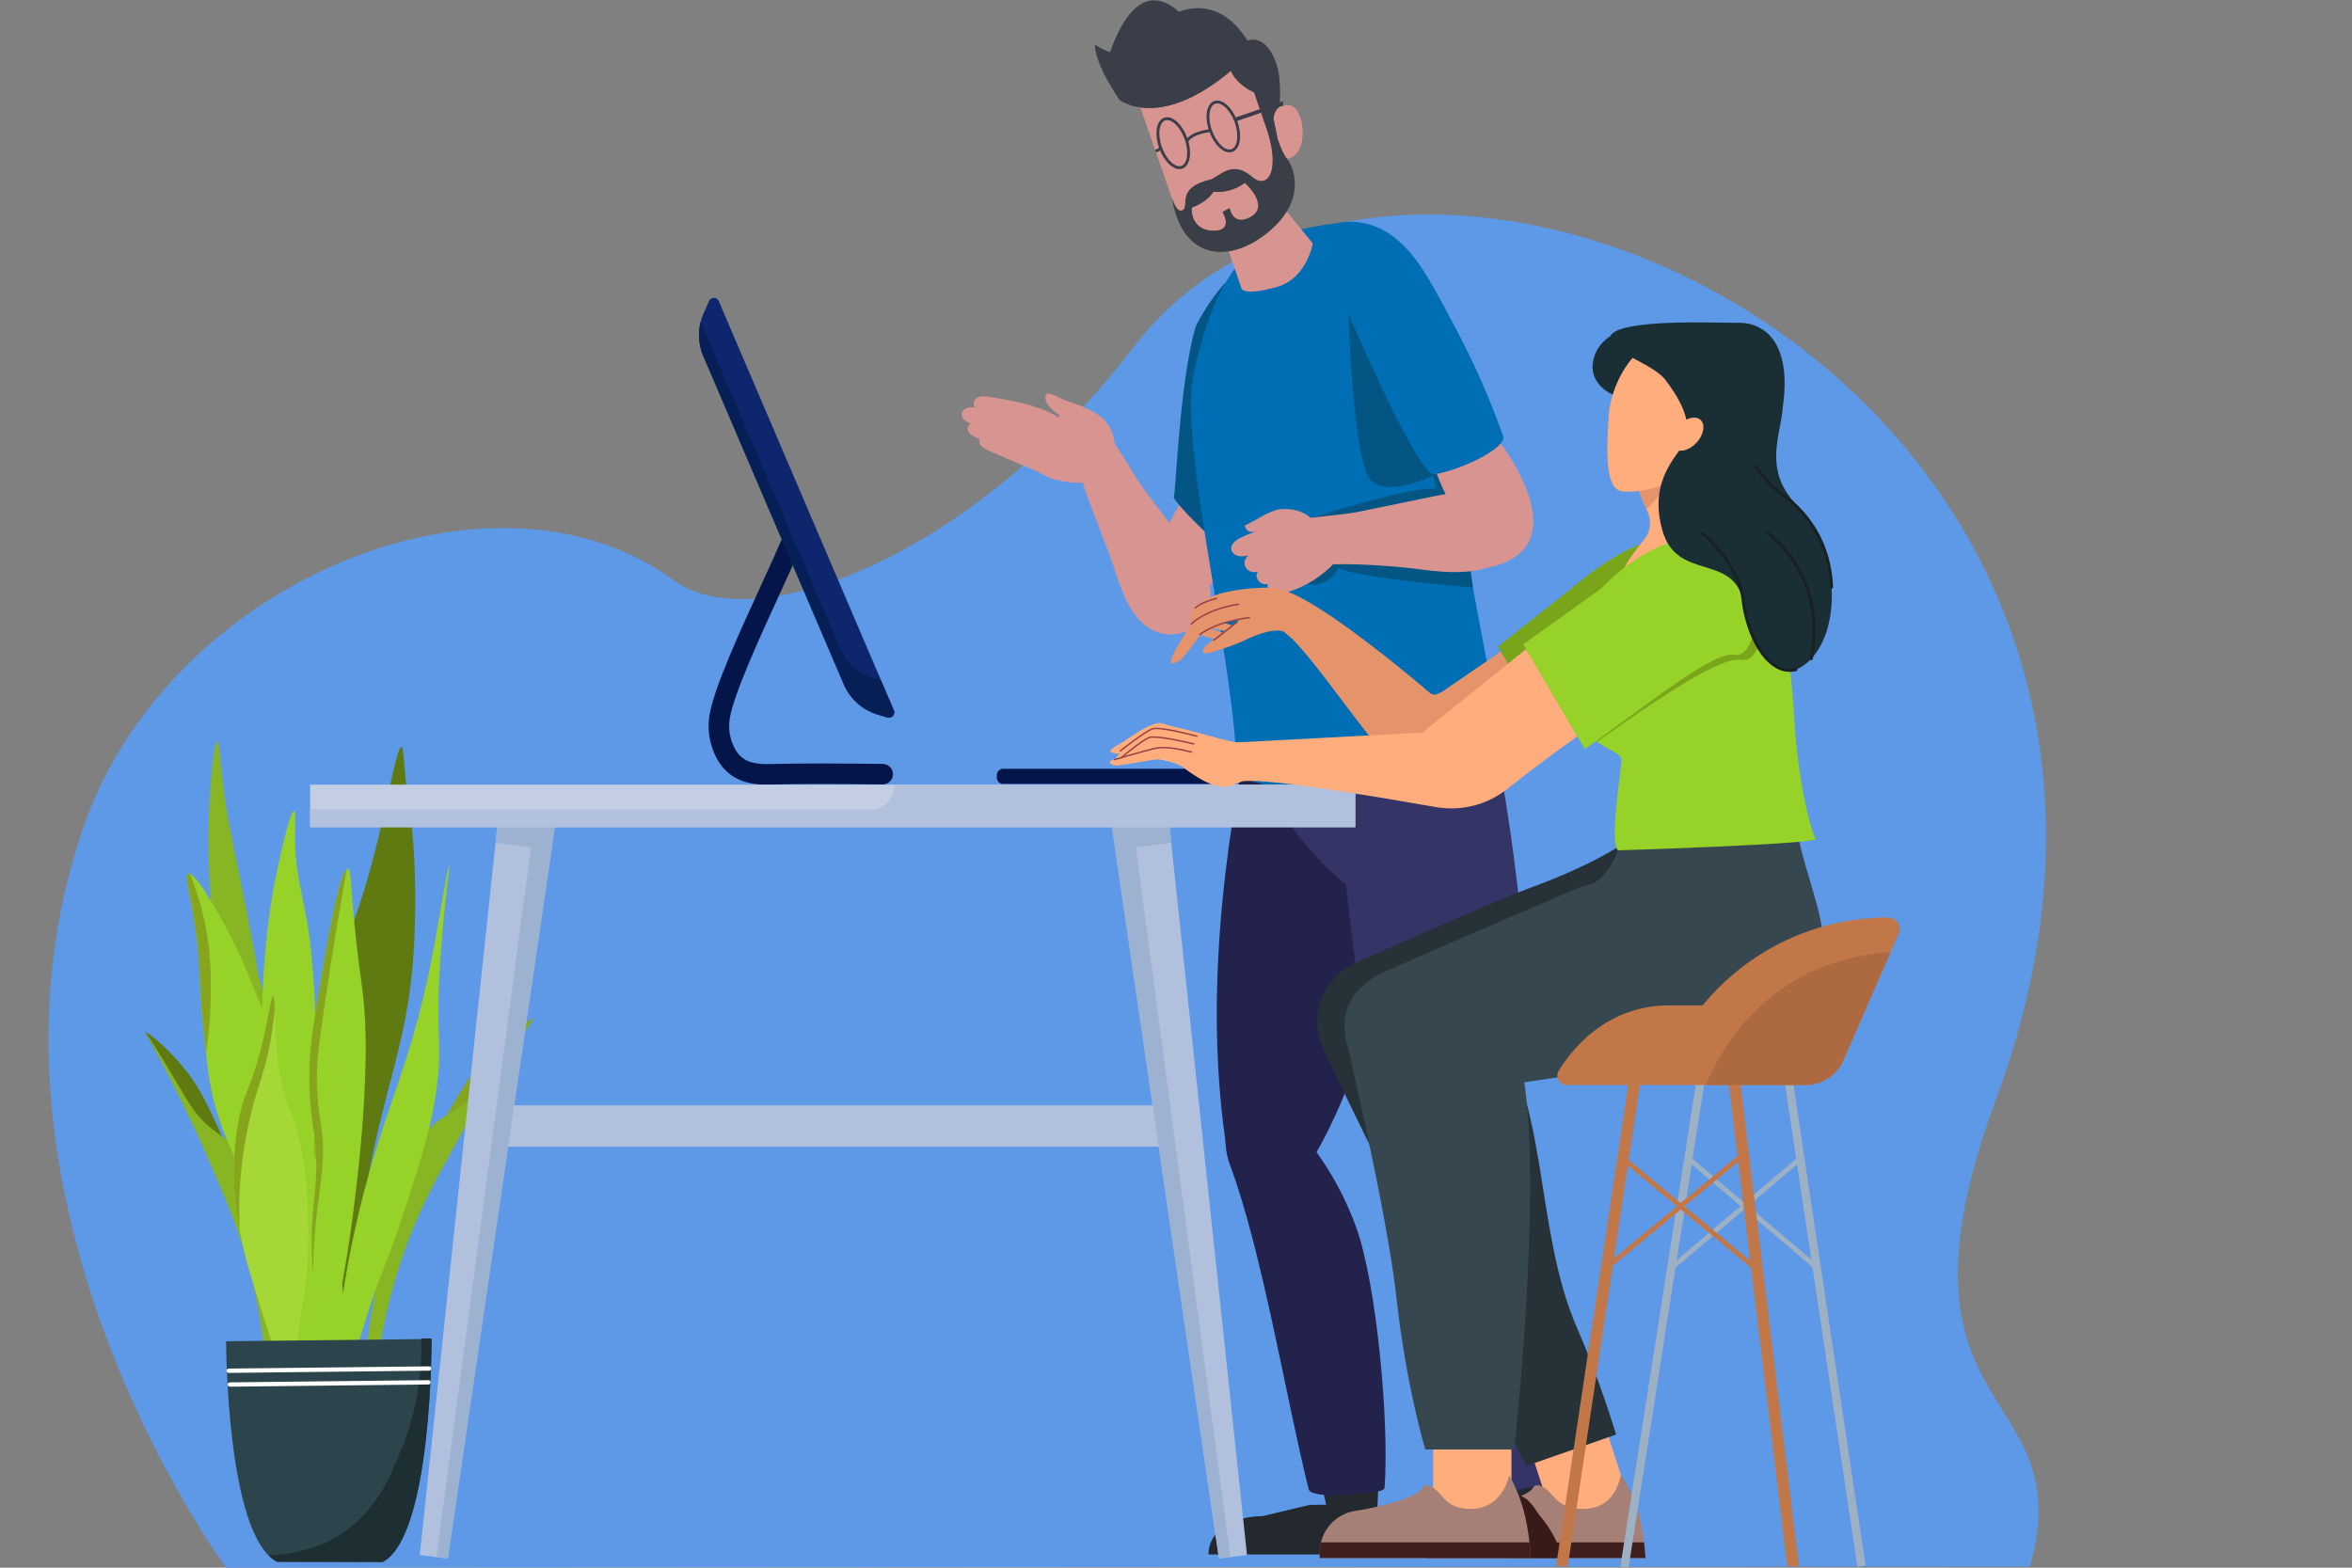 <svg viewBox="0 0 3300 2200" xmlns="http://www.w3.org/2000/svg"><rect x="0" y="0" width="3300" height="2200" fill="#808080" stroke="none"/><defs><clipPath id="a"><path d="M0 1650h2475V0H0z"/></clipPath></defs><g clip-path="url(#a)" transform="matrix(1.333 0 0 -1.333 0 2200)"><path d="M1161.8 1572.1s28.996 137.932 95.987 46.823c58.53-79.599-95.987-46.823-95.987-46.823" fill="#3a3e49"/><path d="M238 0S-49.9 389.17 88.85 782.53c90.44 256.4 429.69 396.9 621.15 256.4 81.545-59.838 309.75 19.823 482.85 245.72 287.07 374.63 1185.4-41.614 908.29-790.74-126.6-342.28 89.906-298.45 35.621-492.7z" fill="#5d99e7"/><path d="M495.1 517.32c-14.665-21.958-43.824-72.386-40.34-74.64 7.168-4.638 106.31 131.21 106.45 135.2.071 2.039-40.424-22.099-66.111-60.56" fill="#87a51c"/><path d="M512.26 513.25c-27.706-38.171-44.829-30.068-65.851-57.606-16.679-21.849-22.685-41.774-34.355-80.489-6.501-21.568-10.659-45.958-18.976-94.737-6.514-38.204-9.777-63.753-9.356-95.432.121-9.101.497-37.392 3.621-37.61 5.527-.387 2.843 88.267 39.555 189.49 15.32 42.242 32.71 73.462 56.392 115.98 38.659 69.408 78.402 124.71 77.92 125.03-.348.232-22.511-28.202-48.95-64.629" fill="#88b524"/><path d="M153.28 563.56c-.25-3.98 85.188-148.84 92.773-144.93 3.687 1.905-20.42 54.932-32.877 78.215-21.817 40.78-59.769 68.748-59.896 66.712" fill="#5e7a10"/><path d="M281.98 347.27c-7.843 39.668-11.879 60.083-26.35 83.452-18.239 29.455-36.07 23.059-59.926 63.747-22.764 38.829-42.052 69.288-42.421 69.091-.511-.274 33.655-59.183 65.369-132.03 19.428-44.623 33.693-77.389 44.825-120.92 26.676-104.32 15.369-192.29 20.907-192.44 3.13-.086 6.261 28.033 7.268 37.079 3.505 31.488 2.746 57.233-.015 95.889-3.525 49.358-5.287 74.036-9.657 96.136" fill="#88b524"/><path d="M273.85 616.89c-4.765 19.343-2.545 16.184-20.387 104.72-10.908 54.127-14.188 67.464-17.895 96.731-4.008 31.642-4.622 51.169-6.976 51.192-3.494.034-7.482-42.919-8.742-78.603-1.151-32.598-1.048-88.132 12.305-170.49 9.129-56.306 13.644-58.5 38.86-181.41 4.197-20.457 10.401-50.695 16.125-81.531 31.492-169.65 26.416-238.58 36.296-239.12 16.975-.934 94.509 199.05 19.392 346.28-18.716 36.682-50.452 77.035-68.978 152.24" fill="#88b524"/><path d="M426.02 839.86c-1.371 16.109-1.572 23.768-3.47 23.994-4.655.554-12.065-44.468-24.566-96.402-17.693-73.505-26.542-81.738-37.809-130.19-7.45-32.041-12.898-68.513-14.341-151.56-2.212-127.37 6.321-288.16 17.615-288.19 9.272-.027-2.956 108.37 37.021 273.58 14.503 59.94 30.103 103.49 34.89 176.62 2.639 40.301 2.144 91.874-1.412 127.36-2.299 22.95-4.994 30.337-7.928 64.799" fill="#5e7a10"/><path d="M472.66 738.84c-1.439.208-9.101-48.284-14.901-80.007-22.483-122.95-47.612-161.3-73.436-258.73-37.947-143.16-37.736-264.27-32.942-265.01 3.125-.485 9.14 50.035 35.792 133.05 15.846 49.357 19.91 50.779 37.727 105.59 19.821 60.973 29.732 91.46 35.054 133.91 5.935 47.331-1.554 47.848 3.116 125.88 3.679 61.467 10.956 105.11 9.59 105.31M326.24 659.93c-6.429 48.841-14.342 62.321-15.554 102.36-.626 20.665.966 34.105-1.183 34.433-4.345.664-15.935-53.456-17.739-61.879-24.127-112.66-14.832-237.21-13.16-258.09 9.223-115.2 19.008-232.86 31.221-359.34l6.015-36.782c14.254 270.57 18.738 469.9 14.991 526.47-2.392 36.115-4.591 52.82-4.591 52.82" fill="#96d228"/><path d="M303.8 516.29c-11.506 32.173-20.038 53.088-37.101 94.917-9.787 23.99-16.07 38.614-25.461 56.594-1.582 3.028-34.804 66.24-43.153 62.806-4.369-1.796 2.25-20.127 7.866-59.192 6.023-41.901 2.601-49.981 8.39-106.45 3.082-30.068 4.623-45.102 7.883-60.794 10.674-51.374 25.716-67.151 47.923-131.65 5.709-16.583 10.264-32.838 19.141-64.674 45.073-161.64 49.194-214.58 57.648-214.05 14.766.922 32.567 164.32-4.132 300.36-5.113 18.954-19.24 66.866-39.004 122.13" fill="#96d228"/><path d="M374.38 665.27c-5.961 55.749-4.573 69.924-8.113 70.404-9.937 1.351-27.495-109.4-35.615-160.61-2.497-15.748-6.918-45.077-4.209-83.358 1.057-14.93 2.587-22.583 4.04-33.601 7.203-54.653-3.781-68.587-2.272-125.79.825-31.304 5.861-58.995 15.933-114.38 3.208-17.641 10.103-55.553 13.076-55.129 3.181.452-3.571 43.982-.412 103.33 1.977 37.151 5.368 34.105 14.939 107.51 9.832 75.406 11.788 121.07 12.394 138.72.795 23.168 1.362 41.012.005 65.687-1.732 31.489-4.726 40.079-9.766 87.209" fill="#96d228"/><path d="M293.26 527.39c-1.318 9.647-1.958 19.887-2.767 32.813-1.853 29.63-1.194 41.452-2.864 41.625-2.295.236-4.794-21.951-12.239-52.207-11.38-46.246-18.389-46.621-24.734-81.182-1.733-9.441-6.067-35.865-4.033-69.738 1.152-19.191 3.954-34.22 6.113-45.594 4.939-26.017 11.001-45.136 13.401-52.722 33.235-105.03 46.102-153.51 50.556-152.44 3.018.719-2.586 23.038-3.87 60.038-1.858 53.564 8.026 60.379 10.754 113.87.622 12.204 5.097 99.942-16.132 154.43-2.916 7.485-10.697 25.585-14.185 51.112" fill="#a5d836"/><path d="M291.62 6.201l111.07-.382c52.351 27.06 51.559 234.96 51.559 234.96l-216.26-2.397s.131-204.54 53.63-232.19" fill="#2c454c"/><path d="M287.63 601.82c-2.294.236-4.793-21.95-12.238-52.206-11.38-46.246-18.39-46.621-24.735-81.183-1.733-9.44-6.067-35.865-4.033-69.738 1.076-17.928 3.592-32.221 5.679-43.298-1.003 20.558-.39 38.338.722 52.719.854 11.05 3.061 33.804 9.327 62.014 5.752 25.895 10.386 35.961 15.77 55.711 4.128 15.142 8.641 35.777 11.049 61.639-.374 9.9-.536 14.238-1.541 14.342m43.02-26.76c-2.497-15.748-6.918-45.077-4.208-83.358 1.056-14.93 2.586-22.582 4.039-33.601 7.203-54.653-3.781-68.587-2.272-125.79.194-7.351.623-14.505 1.292-21.863.26 21.83 1.584 40.434 3.192 55.762 4.093 38.986 10.644 62.862 5.273 99.297-1.319 8.947-4.803 28.46-4.257 55.49.312 15.456 1.811 26.91 3.227 37.363 9.086 67.074 19.198 125.92 21.235 137.71a24304.92 24304.92 0 006.797 39.172c-10.104-7.467-26.541-111.13-34.318-160.18M199.97 730.48c-.721.291-1.357.347-1.89.128-4.369-1.797 2.25-20.127 7.866-59.192 6.024-41.902 2.602-49.982 8.39-106.45.913-8.907 1.691-16.488 2.418-23.165 2.006 14.589 4.589 30.029 4.997 58.988.277 19.673.476 41.419-4.408 69.143a300.887 300.887 0 01-17.373 60.549" fill="#87a51c"/><path d="M422.18 123.8c-11.4-27.686-24.592-59.868-56.13-83.314-26.914-20.01-57.401-26.559-83.424-27.474 2.816-2.816 5.808-5.131 8.991-6.775l111.07-.11c52.351 27.06 51.556 235.24 51.556 235.24l-10.772-.119c.707-27.305-1.89-70.334-21.292-117.45" fill="#1e2f33"/><path d="M451.67 211.96l-210.93-2.339a2.276 2.276 0 01.051-4.552l210.92 2.339a2.277 2.277 0 01-.05 4.552m-.741-14.54l-209.03-2.317a2.276 2.276 0 01.051-4.552l209.03 2.317a2.276 2.276 0 01-.051 4.552" fill="#fff"/><path d="M1291.8 436.22c-24.584 154.96-5.104 318.33 28.136 471.88 52.593-1.929 97.482-4.299 148.34-16.915 1.445-163.44-4.996-326.2-91.149-468.64z" fill="#22224c"/><path d="M1576.9 117.97c-3.917-.82-8.229-.007-12.664 1.32 7.651-26.93 7.383-53.584 14.304-80.691 20.504-.446 41.911 21.05 60.87 28.094 0 29.264-2.873 40.688-1.549 72.055-18.877-11.174-40.529-18.282-60.961-20.778" fill="#24292f"/><path d="M1607.9 339.36c-23.742 59.824-65.702 112.23-117.48 146.71l-13.878-23.52c-10.581-17.93-11.87-40.924-3.449-61.469 36.956-90.164 62.881-221.4 89.479-315.02 2.366-8.328 25.696-5.136 38.473-3.347 5.558.778 44.542 8.454 44.769 13.819 2.856 67.631-14.03 182.65-37.915 242.83" fill="#343466"/><path d="M1472.3 401.7c-35.426 110.93-55.439 317.27-55.439 317.27s-99.967 77.053-99.978 180.69c52.354 5.028 205.67-24.966 257.94-30.745 26.338-161.6 53.196-312.72-10.379-465.09z" fill="#343466"/><path d="M1517.9 428.57c9.666 10.556 15.92 22.702 18.968 36.264 1.106 4.922 9.233 2.931 8.128-1.991-3.339-14.857-10.516-28.194-21.086-39.737-3.513-3.837-9.503 1.648-6.01 5.464m6.4-18.76l10.61 17.578c2.647 4.386 9.958.531 7.303-3.867l-10.61-17.578c-2.647-4.385-9.958-.531-7.303 3.867" fill="#09121f"/><path d="M1390.1 142.08c-3.942-.71-8.226.224-12.617 1.673 6.778-27.131 13.305-54.321 19.348-81.61 20.48-1.019 33.756-5.472 52.934 1.039 2.097 29.432-.399 66.647 1.938 97.963-19.229-10.64-41.102-17.141-61.603-19.065" fill="#24292f"/><path d="M1427.4 358.54c-21.8 60.461-62.05 114.01-112.69 149.93l-14.632-23.122c-11.156-17.627-13.186-40.574-5.432-61.345 34.028-91.156 59.245-247.13 82.808-341.46 2.095-8.391 37.111-6.175 49.771-4.772 5.581.619 29.709 1.061 30.11 6.416 5.037 67.522-8.005 213.53-29.936 274.35" fill="#22224c"/><path d="M1328.8 54.257l49.366 11.79 69.988 1.135s11.025-24.871 11.028-53.221l-187.17-.017c.132 26.553 28.218 40.31 56.789 40.313m191.599.018l49.366 11.79 69.988 1.135s11.026-24.872 11.029-53.221l-187.17-.017c.132 26.553 28.218 40.31 56.788 40.313" fill="#24292f"/><path d="M1241.1 1118.8l-10.286-18.947s-35.113-90.861-7.019-101.4 71.97 68.728 71.97 68.728-25.654 51.388-54.665 51.615" fill="#d89491"/><path d="M1235.5 1127.2c2.133 3.593 5.655 116.31 22.241 176.76 2.788 10.161 24.41 42.761 32.776 49.165 12.198 9.337 28.328-23.111 39.23-33.935 10.902-10.822 15.567-26.368 18.418-41.463 7.943-42.066 4.843-85.623-3.749-127.56-8.594-41.939-18.776-93.875-29.317-93.197-18.06 1.161-81.733 66.642-79.599 70.235" fill="#035684"/><path d="M1174.5 1047c8.193-25.693 19.804-54.92 45.601-62.782 12.693-3.868 27.187-1.236 37.709 6.849 10.523 8.085 16.799 21.411 16.331 34.673-.602 17.076-11.352 31.894-21.661 45.523l-46.249 61.145c-14.005 18.516-23.689 39.929-41.749 62.552-29.848 37.39-28.547-41.513-25.049-52.485 8.649-27.121 26.419-68.354 35.067-95.475" fill="#d89491"/><path d="M1153.6 1153.7c11.023 1.665 23.172 3.366 19.899 28.338-3.481 26.554-16.357 34.899-52.951 47.162-3.294 1.104-16.549 9.052-18.832 6.434-2.946-3.379-.746-8.678 2.048-12.184 6.711-8.42 16.508-14.324 27.088-16.326 1.289-13.382 2.017-24.777 9.847-35.706 4.21-5.876 5.646-18.814 12.901-17.718" fill="#d89491"/><path d="M1040.5 1232.7c-3.055.459-6.211.857-9.202.081-2.99-.776-5.808-3.002-6.365-6.04-1.055-5.742 5.644-9.545 11.158-11.461l55.766-19.391c8.395-2.918 31.6-16.332 31.851-.132.376 24.314-66.248 34.392-83.208 36.943" fill="#d89491"/><path d="M1027.9 1221.2c-3.055.459-6.211.857-9.201.081-2.991-.776-5.808-3.002-6.366-6.04-1.055-5.741 5.644-9.544 11.158-11.462l55.766-19.39c8.395-2.918 31.601-16.332 31.851-.132.376 24.314-66.248 34.393-83.208 36.943" fill="#d89491"/><path d="M1034.2 1206.2c-3.055.459-6.211.857-9.202.081-2.99-.776-5.807-3.002-6.366-6.041-1.055-5.741 5.645-9.544 11.159-11.461l55.766-19.39c8.395-2.919 31.6-16.332 31.851-.132.376 24.313-66.249 34.392-83.208 36.943" fill="#d89491"/><path d="M1045.2 1191.5c-2.723.605-5.541 1.161-8.282.649s-5.418-2.34-6.112-5.042c-1.309-5.104 4.486-8.948 9.332-11.02l49.01-20.955c7.377-3.154 27.436-16.687 28.676-2.113 1.862 21.873-57.509 35.122-72.624 38.481" fill="#d89491"/><path d="M1092.6 1157.9c3.284-7.551 13.353-11.513 22.815-13.58 15.276-3.337 33.014-3.376 45.293 4.774 14.252 9.46 16.305 27.851 7.582 41.063-7.851 11.892-35.735 32.207-53.046 23.114 0 0-7.875-17.817-12.342-25.113-5.369-8.77-14.751-20.028-10.302-30.258" fill="#d89491"/><path d="M1301.7 833.34c.598 110.5-62.135 349.64-45.29 423.83 16.232 71.492 39.364 136.2 106.52 150.39 23.585 4.98 53.665 12.631 77.413 4.19 23.749-8.441 46.565-31.191 50.472-60.095 3.87-28.619 88.353-469.78 90.78-488.17-94.922-58.779-193.4-60.826-279.9-30.139" fill="#006eb4"/><path d="M1559.2 868.14c-56.864-29.054-121.53-42.015-185.21-37.569a345.837 345.837 0 00-52.972 7.847c-3.076.703-4.648-3.981-1.55-4.689 63.093-14.425 129.88-11.241 191.37 8.942a353.832 353.832 0 0150.635 21.085c2.829 1.445.564 5.833-2.274 4.384" fill="#7a7a4c"/><path d="M1380.9 1105.4s108.68 34.759 130.92 30.077l-4.683 19.9 40.971-17.559v-89.708l2.234-16.262s-121.63 9.983-141.53 20.518c0 0-7.023-15.217-23.411-17.559-16.389-2.341-28.094 28.094-28.094 30.435 0 2.342 8.574 46.368 23.601 40.158" fill="#035684"/><path d="M1576.2 1188.1s91.949-115.19-11.384-135.44c0 0-54.169 87.444-55.34 110.86-1.17 23.412 66.724 24.583 66.724 24.583" fill="#d89491"/><path d="M1380.9 1400.3c18.664 21.511 54.029 20.866 78.296 5.959 24.267-14.906 39.821-40.342 53.532-65.303 29.675-54.023 48.511-91.295 69.322-149.31 6.055-16.878-78.757-50.072-84.281-38.63-49.222 101.96-67.647 145.32-116.87 247.29" fill="#006eb4"/><path d="M1497.3 1050.7c26.719-3.649 68.044-6.431 86.232 13.479 8.951 9.797 4.357 18.256 1.581 31.232-2.775 12.977-16.28 26.619-28.455 31.898-15.676 6.797-33.676 3.462-50.413.015l-75.09-15.467c-22.74-4.683-46.236-4.22-74.425-10.799-46.59-10.873 25.127-45.962 36.617-45.181 29.085 1.975 75.748-1.324 103.95-5.177" fill="#d89491"/><path d="M1382.5 1102.1c-7.931 9.676-21.455 13.295-33.927 12.296-12.47-.999-26.945-12.358-38.462-17.245 1.914-6.589 5.689-8.552 17.884-5.476-8.002-1.079-16.645-4.384-23.752-8.219-4.363-2.355-8.988-6.264-8.348-11.181.475-3.649 3.904-6.347 7.492-7.16 3.587-.815 7.326-.146 10.944.523-4.228-2.802-5.709-8.285-3.173-12.678 2.535-4.393 8.684-6.247 13.225-3.988-2.612-2.951-2.205-6.28-.052-9.582 2.152-3.301 6.615-4.889 10.369-3.688-2.412-3.207 3.001-8.069 6.695-9.637 3.693-1.569 7.931-.709 11.793.381 20.541 5.797 39.342 17.621 53.466 33.623zm-92.2 292.9l16.61-48.893s3.474-7.371 37.458 2.341c31.109 8.89 37.459 45.653 37.459 45.653l-36.647 44.948z" fill="#d89491"/><path d="M1267 1606.8c47.964 5.205 57.316-25.755 57.316-25.755s6.756-24.058 15.573-52.451c2.16 7.08 8.304 11.847 16.5 11.256 17.373-1.252 22.644-52.792-1.79-56.611 3.604-13.654 5.881-24.477 5.412-28.656-1.778-15.792-23.064-46.269-47.139-58.191-24.074-11.923-61.518-6.053-71.771 23.658-10.255 29.71-48.613 139.6-48.613 139.6s-4.915 38.535 74.512 47.154" fill="#d89491"/><path d="M1314.2 1420.9c-17.096-7.815-19.935 10.399-19.935 10.399l-7.497-3.988s12.642-20.389-9.981-19.79c-22.623.598-23.263 21.393-22.04 24.617 0 0 14.582 4.224 22.515 16.481 0 0 16.345-2.895 33.057 9.236 0 0 28.89-25.522 3.881-36.955m-135.9 124.49s41.398-33.347 117.18 30.417c7.185-15.698 24.482-22.576 24.482-22.576l9.999-28.971-.097.116c.246-.631.462-1.237.698-1.86l3.744-10.845c13.322-43.123-.723-60.908-16.372-47.453-19.987 17.187-32.165 2.672-43.016-2.66-37.301-8.378-22.828-27.491-29.619-32.169-6.792-4.679-11.589 12.299-11.589 12.299 10.465-65.506 60.907-69.579 102.14-34.8 41.237 34.781 24.534 69.646 18.792 76.346-3.867 4.515-7.602 14.191-9.632 20.036l-4.621 22.404s.93 9.46 6.593 12.368c.565 18.043.762 32.648-3.566 45.189-11.454 33.19-30.294 24.308-30.294 24.308s-.553 1.074-1.788 2.693c-31.968 47.739-70.847 30.399-95.124 9.602-3.428-2.602-6.64-5.717-9.615-9.103a127.264 127.264 0 01-6.015-6.748c-19.437-23.521-32.029-20.862-32.029-20.862 3.397-4.431 12.895-4.889 12.895-4.889-14.606-5.041-19.875 4.815-19.875 4.815-.052-21.5 23.37-34.007 33.007-32.04-9.379-5.52-16.275-5.617-16.275-5.617" fill="#84653c"/><path d="M1314.2 1420.9c-17.096-7.815-19.935 10.399-19.935 10.399l-7.497-3.988s12.642-20.389-9.981-19.79c-22.623.598-23.263 21.393-22.04 24.617 0 0 14.582 4.224 22.515 16.481 0 0 16.345-2.895 33.057 9.236 0 0 28.89-25.522 3.881-36.955m-135.9 124.49s41.398-33.347 117.18 30.417c7.185-15.698 24.482-22.576 24.482-22.576l9.999-28.971-.097.116c.246-.631.462-1.237.698-1.86l3.744-10.845c13.322-43.123-.723-60.908-16.372-47.453-19.987 17.187-32.165 2.672-43.016-2.66-37.301-8.378-22.828-27.491-29.619-32.169-6.792-4.679-11.589 12.299-11.589 12.299 10.465-65.506 60.907-69.579 102.14-34.8 41.237 34.781 24.534 69.646 18.792 76.346-3.867 4.515-7.602 14.191-9.632 20.036l-4.621 22.404s.93 9.46 6.593 12.368c.565 18.043.762 32.648-3.566 45.189-11.454 33.19-30.294 24.308-30.294 24.308s-.553 1.074-1.788 2.693c-31.968 47.739-73.049 32.553-97.325 11.756-3.429-2.603-6.025-5.613-9-9-2.247-2.353-3.255-5.888-5-8-19.437-23.521-47.584-1.339-47.584-1.339-.052-21.5 25.878-58.259 25.878-58.259" fill="#3a3e49"/><path d="M806.76 824.35c-11.677 0-28.47 1.56-41.716 13.788-12.834 11.852-16.988 28.991-18.178 35.81-2.027 11.601-.516 20.835-.019 23.869 4.636 28.337 32.016 88.021 54.015 135.98 8.485 18.496 16.085 35.062 21.066 46.95 2.231 5.321 8.256 7.924 13.673 5.938 5.788-2.122 8.637-8.629 6.253-14.314-5.164-12.32-12.813-28.996-21.343-47.586-20.326-44.31-48.165-104.99-52.329-130.45-.351-2.143-1.417-8.661-.02-16.663.452-2.586 3.127-15.87 11.547-23.644 9.323-8.606 23.862-8.202 32.554-7.954l.345.008c30.504.859 69.378.609 116.59.12 5.971-.062 10.778-4.953 10.713-10.923v-.005c-.064-5.966-4.968-10.751-10.935-10.689-46.98.49-85.632.733-115.77-.11l-.344-.011c-1.806-.05-3.863-.108-6.11-.108" fill="#041649"/><path d="M934.01 895.06l-10.236 3.076a56.443 56.443 0 00-35.65 31.856l-147.81 345.53a56.447 56.447 0 00.219 44.903l5.704 12.981c1.984 4.515 8.401 4.484 10.34-.051l184.23-430.68c1.881-4.396-2.224-8.989-6.803-7.613" fill="#0d266d"/><path d="M940.81 902.67l-13.481 31.515-7.39 2.22a56.447 56.447 0 00-35.65 31.855l-146.81 343.2a56.432 56.432 0 012.835-35.943l147.81-345.53a56.44 56.44 0 0135.65-31.855l10.236-3.076c4.579-1.376 8.683 3.217 6.803 7.613" fill="#061f56"/><path d="M1231.9 443.25H498.56v43.421h733.34z" fill="#b1c0dd"/><path d="M471.37 9.642l-29.535 3.729 85.906 807.82 61.178-7.724z" fill="#b1c0dd"/><path d="M527.74 821.19l-6.17-58.023 37.363-4.717-99.519-747.3 11.955-1.509 117.55 803.82z" fill="#9db1d1"/><path d="M1283 9.642l29.534 3.729-85.905 807.82-61.179-7.724z" fill="#b1c0dd"/><path d="M1226.7 821.19l6.17-58.023-37.364-4.717 99.519-747.3-11.954-1.509-117.55 803.82z" fill="#9db1d1"/><path d="M326.43 779.59h1100.1v44.754H326.43z" fill="#c3cee5"/><path d="M941.66 824.35c0-14.469-11.729-26.198-26.199-26.198h-589.04v-18.556h1100.1v44.754z" fill="#b1c0dd"/><path d="M1056 825.11h219.64a6.817 6.817 0 016.818 6.817v2.327a6.817 6.817 0 01-6.818 6.817H1056a6.817 6.817 0 01-6.817-6.817v-2.327a6.817 6.817 0 016.817-6.817" fill="#041649"/><path d="M1635.1 871.69c-51.104-31.911-118.8-69.392-119.77-56.071-.666 8.72.243 18.59 1.575 28.762 4.239 31.79 12.958 65.759-7.024 72.299l69.905 47.853z" fill="#e5936a"/><path d="M1796.6 963.18c-42.447 7.993-80.17-23.434-106.15-53.225-4.24-4.844-27.309-20.709-55.406-38.268l-58.371 97.972 79.504 63.094c39.722 32.819 105.18 77.99 143.69 30.155a132.822 132.822 0 003.511-4.602c27.491-38.692 14.411-99.123-6.781-95.126" fill="#7aa51b"/><path d="M1713.6 74.265l-78.433-25.346-33.509 103.7 78.432 25.345z" fill="#ffad7d"/><path d="M1856.2 681.01l34.411 95.81-9.702 24.412-131.04-.743s-16.572-40-139.99-85.007c-32.616-11.895-141.98-60.353-183.9-79.026-30.577-13.621-46.725-47.806-37.054-79.852.528-1.747.9-2.72.9-2.72l35.877-72.753 344.94 61.255c65.362 9.639 106.24 75.877 85.554 138.62" fill="#263238"/><path d="M1701 140.18s-17.116 57.521-40.754 111.43c-47.013 107.23-27.438 242.54-98.054 335.23-31.315 41.104-168.55-43.408-168.55-43.408l212.84-436.3z" fill="#263238"/><path d="M1916.3 681.39c-3.424 18.767-16.287 56.464-21.163 77.458-7.16 30.836-6.055 48.441-6.055 48.441l-175.6-6.055s-6.055-66.607-36.967-80.772c-2.268-1.04-10.846-3.233-13.307-4.235-40.993-16.703-200.44-86.41-200.44-86.41-39.81-15.812-56.532-47.304-43.085-84.047l24.395-58.109 379.89 55.471c65.362 9.637 104.19 73.262 92.328 138.26" fill="#37474f"/><path d="M1673.3 884.61c1.393-15.622 17.742-20.951 27.127-26.703.06-.061.182-.121.303-.182 3.815-2.422 6.419-4.905 6.116-8.295-1.15-13.321-12.793-85.08-3.892-94.223 0 0 210.62 6.377 207.98 12.149-8.801 19.202-18.981 73.051-21.826 118.65-6.056 96.882-15.744 171.06-69.452 198.31 0 0-105.84-111.11-107.9-117.77-1.998-6.66-41.841-63.094-38.45-81.926" fill="#96d228"/><path d="M1676.4 1267c-2.493-24.333 26.772-43.917 63.435-34.842 36.482 9.025 49.623 59.715 43.285 75.065 0 0-25.015-1.15-52.884-.97-27.634-.17-51.44-14.725-53.836-39.253" fill="#1a2e35"/><path d="M1545.6 865.56c-15.222 61.68-30.606 55.36-30.606 55.36a8.097 8.097 0 00-9.632-.297s-127.64 110.43-164.54 110.42c-11.641-.004-5.786-41.159-5.786-41.159 18.759 18.476 98.519-116.48 136.99-147.98 49.651-40.652 89.032-30.648 97.815-14.786v-.001c5.506 7.277-12.212 19.807-24.243 38.438" fill="#e5936a"/><path d="M1307.6 868.34l.018-40.495c-5.061-1.355-13.309-5.783-16.543-5.72-15.645.309-25.344 6.24-39.643 15.979-8.146 5.548-8.511 9.13-29.732 12.62-11.058 1.819 15.875 34.044 15.875 34.044 32.963-7.348 57.492-16.508 70.025-16.428" fill="#ffad7d"/><path d="M1501.2 16.242v-6.055h230.76s-.364 6.843-1.514 16.47c-1.15 9.689-3.089 22.162-6.237 33.243-6.237 21.859-18.044 37.482-18.044 37.482-.908-.303-3.996-32.517-35.241-35.242-9.568-.726-24.403-.544-35.302 12.292-18.771 22.102-23.191 7.873-23.191 7.873-2.845-2.544-6.963-4.906-11.868-7.085-.545-.243-1.09-.485-1.695-.788h-.061a184.018 184.018 0 01-4.118-1.574c-4.238-1.574-8.779-3.027-13.382-4.3-5.449-1.574-10.898-2.906-16.046-4.056-6.175-1.393-11.807-2.422-16.106-3.209-5.146-.908-8.356-1.393-8.356-1.393-18.953-2.482-33.909-15.925-38.269-33.243-.908-3.33-1.332-6.842-1.332-10.415" fill="#a68077"/><path d="M1501.2 16.242v-6.055h230.76s-.364 6.843-1.514 16.47h-227.92c-.908-3.33-1.332-6.842-1.332-10.415" fill="#3f1f1e"/><path d="M1617.7 54.363c-.497 0-.985.237-1.28.68-.146.214-.27.425-.397.644l-.278.455c-1.91 3.265-3.625 5.79-5.289 7.795-2.596 3.229-4.952 5.476-7.271 6.953a1.843 1.843 0 00-.188.149c-.016.011-.027.017-.042.029-1.945 1.212-3.481 1.674-4.423 1.845-1.738.331-2.702.012-2.712.006a1.56 1.56 0 00-1.963.94 1.531 1.531 0 00.891 1.957c.174.066 1.767.639 4.295.131 1.774-.308 3.681-1.095 5.551-2.266l-.016-.017c.217-.118.414-.261.545-.396 2.335-1.437 4.948-3.921 7.491-7.143 1.99-2.348 3.8-5.009 5.754-8.35.089-.13.206-.331.322-.532l.289-.473a1.545 1.545 0 00-1.279-2.407" fill="#381b18"/><path d="M1599.1 49.449c-.535 0-1.054.278-1.34.774-6.594 11.496-12.504 14.547-16.817 16.777l-1.221.638a1.537 1.537 0 00-.633 2.087 1.539 1.539 0 002.087.633l1.183-.615c4.393-2.271 11.034-5.7 18.08-17.981a1.548 1.548 0 00-.57-2.112 1.567 1.567 0 00-.769-.201m-20.6-1.791c-.535 0-1.059.277-1.343.78-5.073 8.923-8.887 11.809-12.577 14.594l.63 1.461.932 1.229c4.055-3.063 8.313-6.279 13.7-15.758a1.541 1.541 0 00-1.342-2.306" fill="#3e2b59"/><path d="M1711.6 1032.1c7.267-4.42 27.127 5.752 49.229 18.468 23.19 13.382 42.991 19.982 46.806 27.006l1.514.666-.788 1.877c-.061 1.272-.545 2.543-1.696 3.936l-33.666 79.686-51.65-21.86 1.029-2.361 10.658-25.189 1.574-3.754c4.117-9.628 2.361-20.649-4.361-28.642-19.436-23.069-30.214-42.749-18.649-49.833" fill="#ffad7d"/><path d="M1722.4 1139.5l10.657-25.189c12.777 11.989 28.641 35.059 28.641 36.149l-10.9-3.512z" fill="#e5936a"/><path d="M1776.2 1264.7c-7.168 19.303-25.299 28.207-25.299 28.207-22.116 1.559-54.578-37.503-57.575-80.035-2.998-42.531-3.028-78.586 14.738-79.838 0 0 35.978-4.353 73.439 24.035l5.491 77.922zm-115.9-389.48c-29.048-20.521-54.994-40.438-73.926-55.436-21.127-16.736-48.324-23.637-74.885-19.05-67.314 11.627-190.96 33.172-207.37 26.267l-1.816 41.841 194.92 10.355 109.23 87.981z" fill="#ffad7d"/><path d="M1833.5 955.71c-22.101 4.178-87.614-40.251-152.22-86.089l-70.059 97.17 81.865 58.493c38.874 40.872 105.18 77.99 143.69 30.155a131.91 131.91 0 003.511-4.603c27.49-38.692 14.411-99.122-6.782-95.126" fill="#7aa51b"/><path d="M1825.6 961.06c-22.102 4.178-92.825-53.485-157.43-99.323l-64.85 110.4 81.865 58.493c38.874 40.872 105.18 77.99 143.69 30.155a132.886 132.886 0 003.512-4.603c27.49-38.692 14.41-99.122-6.782-95.126" fill="#96d228"/><path d="M1589.7 23.448l1.574-13.261h52.862a83.613 83.613 0 01-5.51 16.47c-5.329 11.989-12.837 22.465-20.104 30.821-2.361 2.725-4.722 5.207-6.902 7.448l-.242.242a146.072 146.072 0 01-7.388 7.024c-.121.121-.182.182-.242.182a54.18 54.18 0 01-3.27 2.845c-.545-.242-1.09-.484-1.695-.787h-.061a184.018 184.018 0 01-4.118-1.574l-1.332-13.563-.847-8.478-2.422-24.16z" fill="#381b18"/><path d="M1927.9 1032.4c-1.301 34.635-18.927 67.148-40.173 90.029-30.731 35.296-13.657 70.256-11.589 96.056l1.258 10.931c2.751 23.918 2.451 68.228-33.413 79.297-5.067 1.565-10.393 1.966-15.694 1.845-16.84-.381-124.41 5.104-133.4-14.11-6.882-14.724 44.095-27.479 58.174-46.114 25.618-33.907 28.383-55.377 14.894-73.697-12.859-17.463-30.277-42.386-18.166-84.772 15.151-53.029 72.662-24.221 84.772-72.662 8.218-42.204 21.043-65.884 41.832-74.228 17.324-6.955 55.021 20.598 51.5 87.425" fill="#1a2e35"/><path d="M1785.8 1184.5c-7.595-8.291-18.078-11.049-23.413-6.161s-3.503 15.571 4.092 23.862 18.078 11.049 23.414 6.16c5.335-4.887 3.503-15.57-4.093-23.861M1590.9 56.329h-82.427v105.46h82.427z" fill="#ffad7d"/><path d="M1611.3 10.174h-222.22v6.053c0 3.582.432 7.102 1.297 10.437 4.199 17.293 18.59 30.757 36.871 33.227 0 0 53.918 8.215 68.926 22.42 0 0 4.262 14.206 22.357-7.906 10.5-12.784 24.767-12.969 33.969-12.29 30.078 2.78 36.13 35.265 36.13 35.265s9.202-15.625 15.193-37.489c3.027-11.055 4.879-23.53 5.991-33.227 1.112-9.635 1.483-16.49 1.483-16.49" fill="#a68077"/><path d="M1611.3 10.174h-222.217v6.053c0 3.582.432 7.102 1.297 10.437h219.437c1.112-9.635 1.483-16.49 1.483-16.49" fill="#3f1f1e"/><path d="M1593.8 124.46s30.673 275.74 8.912 397.07c-8.804 49.081-186.46 36.855-186.46 36.855s43.487-183.1 53.526-273.6c10.644-95.953 30.479-160.33 30.479-160.33s93.541-.021 93.54 0" fill="#37474f"/><path d="M1252 840.22c-4.891 2.568-26.066 12.201-36.173 10.559l-19.557-3.217c-6.766-1.139-13.538-2.22-20.326-3.146-2.019-.275-7.557 1.359-7.833 3.378-.25 1.836 4.575 3.321 6.302 3.822l.037.01c6.506 1.895 13.029 3.635 19.557 5.316l14.657 3.84c1.765.472 3.849.95 5.703 1.209 7.57 1.003 14.807.725 21.975-.354 7.184-1.134 14.194-2.722 21.382-6.473 2.964-1.547 4.113-5.204 2.566-8.168s3.653-8.323.689-6.776l-2.793-2.12z" fill="#ffad7d"/><path d="M1261.4 866.8l.644-.782c-5.912 3.347-12.332 5.641-18.771 7.747-4.837 1.583-10.699 4.44-15.75 4.958l1.993-.207c-9.398-.608-33.34-13.985-37.956-16.618-4.526-2.644-9.034-4.651-15.201-4.861-2.378-.081-7.69.709-7.772 3.087-.058 1.713 9.92 7.046 14.17 9.611 3.867 2.439 22.368 16.495 35.53 19.273a9.754 9.754 0 004.949-.238c4.549-1.407 50.383-13.9 50.383-13.9 4.857-6.115-8.303-14.635-12.219-8.07" fill="#ffad7d"/><path d="M1335.5 1031.8c11.582 0 23.913-11.318 23.913-11.318l-9.705-7.223c2.626-8.472-8.975-18.724-24.78-18.077 0 0-25.428 8.593-54.966-6.736-6.018-3.124-6.568 15.864-.933 26.606 2.85 5.43 11.544 9.782 20.769 11.866 22.814 5.151 45.702 4.882 45.702 4.882" fill="#e5936a"/><path d="M1282.8 1013.9c-4.544-2.852-9.102-5.875-13.146-9.072-2.004-1.567-3.947-3.271-5.222-4.815-.252-.351-.609-.754-.714-.991l-.135-.199c.028.198-.234-.74.318 1.021a4.91 4.91 0 01-.248 2.825l-.114.304a3.868 3.868 0 01-.713 1.11l-.305.313c-.119.11-.318.212-.212.147.26-.251 1.592-.935 2.687-1.416 4.769-2.092 10.122-3.927 15.367-5.702l15.955-5.271a3.688 3.688 0 00-1.851-7.124c-5.587 1.07-11.121 2.193-16.639 3.563-5.899 1.466-11.964 2.495-17.593 4.866-2.491 1.05-5.572 2.237-6.758 4.858-1.337 2.954 2.023 9.189 4.065 11.32 12.07 12.593 26.824 15.695 26.824 15.695s3.716-2.036 5.457-4.891c1.726-2.832-4.173-4.751-7.023-6.541" fill="#e5936a"/><path d="M1283.2 1008c-3.487-3.46-7.543-7.73-11.162-11.646-1.85-1.978-3.694-4.003-5.278-5.957-.359-.466-.8-.986-1.07-1.389-.127-.186-.364-.485-.408-.578l-.114-.175-.063-.085-.016-.021c-.052-.094.032.054.169.397a4.83 4.83 0 01.316 1.813c.015.577-.202 1.349-.294 1.594a3.932 3.932 0 01-.238.603c-.154.355-.553.842-.663.952a1.417 1.417 0 01-.362.319c.057-.036.043-.079.272-.219.312-.228.844-.531 1.364-.809 4.44-2.302 9.76-4.365 14.868-6.345l15.602-5.868.04-.015a3.69 3.69 0 00-2.116-7.049c-5.527 1.257-10.988 2.588-16.43 4.165-5.487 1.593-10.809 3.066-16.559 5.4-.743.319-1.469.633-2.357 1.124-.388.193-.963.569-1.48.932-.361.279-.782.663-1.135 1.025-.231.236-.701.89-.951 1.389-.144.27-.269.549-.375.827-.129.321-.314 1.189-.306 1.849a6.36 6.36 0 00.326 2.076l.201.521.047.093.189.376.389.745c.278.529.473.786.718 1.19.477.782.912 1.354 1.371 2.024 1.801 2.501 3.611 4.717 5.457 6.938 3.825 4.434 7.357 8.4 11.883 12.748a6.05 6.05 0 008.555-.172 6.049 6.049 0 00-.098-8.482z" fill="#e5936a"/><path d="M1883.7 943.13c-5.939 0-11.746 1.939-17.335 5.813-19.052 13.204-30.423 44.721-33.243 70.101-4.089 36.765-41.426 68.046-42.451 68.874a1.544 1.544 0 00.881 2.812c1.623 0 40.44-33.59 44.638-71.344 3.244-29.198 16.377-57.127 31.935-67.907 7.011-4.849 14.369-6.362 21.873-4.458a1.529 1.529 0 001.874-1.118 1.54 1.54 0 00-1.117-1.875 28.503 28.503 0 00-7.055-.898m44.2 87.77c-.822 0-1.505.645-1.543 1.473-2.386 52.161-31.163 81.085-48.103 93.686-18.146 13.494-24.922 23.26-28.562 28.508-1.168 1.685-2.013 2.903-2.702 3.467a1.546 1.546 0 001.957 2.39c1.023-.84 1.969-2.206 3.282-4.098 3.539-5.1 10.126-14.597 27.869-27.789 17.379-12.927 46.901-42.587 49.346-96.022a1.547 1.547 0 00-1.473-1.615zm-21.4-75.49c-.096 0-.192.006-.287.024-.84.16-1.39.964-1.234 1.804 16.561 88.417-44.579 130.25-45.211 130.6-.746.414-1.015 1.354-.598 2.099s1.357 1.011 2.1.597c.65-.36 63.685-43.426 46.744-133.87a1.542 1.542 0 00-1.514-1.26" fill="#182023"/><path d="M1304.4 1001.1c-26.805-9.158-35.91-14.577-40.354-18.222-5.914-4.849.096.139.096.139.477.419-10.426-14.702-19.858-25.626-3.353-3.801-10.458-6.749-11.404-4.923-.959 1.851.304 4.704.972 6.438 1.384 3.594 3.251 7.012 5.145 10.358 4.235 7.482 8.821 14.941 13.805 21.954 2.78 3.909 7.678 8.143 11.9 10.103 13.883 6.447 21.764 9.088 35.336 11.077 3.318.486 6.597-.858 7.562-4.071.87-2.897-.39-6.267-3.2-7.227m60.7.1c-2.868-4.03-3.29-21.277-5.712-22.665 0 0-7.273 6.847-9.564 7.421-12.877 3.228-33.503-6.607-42.339-10.778-7.196-3.396-27.506-10.638-35.363-12.358-9.265-2.03-5.194 5.609-4.013 6.664 6.01 5.345 12.287 10.248 18.601 15.088 5.627 4.367 11.37 8.853 17.348 12.728 9.112 5.906 20.241 7.858 30.756 10.352 5.059 1.2 10.244 2.266 14.889 4.7 4.469 2.343 8.232 5.438 13.169 1.936 4.23-2.998 5.227-8.859 2.228-13.088" fill="#e5936a"/><path d="M1277.6 975.71a.799.799 0 00-.479 1.437c9.606 7.178 24.245 18.833 24.389 18.951a.804.804 0 001.127-.129.803.803 0 00-.128-1.124c-.147-.118-14.804-11.785-24.43-18.976a.769.769 0 00-.479-.159" fill="#964141"/><path d="M1262.9 981.67a.758.758 0 00-.452 1.366c.106.077 10.906 8.06 26.434 12.459 15.455 4.383 25.954 5.47 26.057 5.476.429.089.786-.26.83-.674a.755.755 0 00-.677-.828c-.103-.012-10.48-1.088-25.796-5.428-15.261-4.323-25.837-12.14-25.944-12.223a.759.759 0 00-.452-.148m-9.1 10.75a.936.936 0 00-.274.048c-.397.13-.586.615-.454 1.011.4 1.183 15.606 15.806 50.163 21.518a.771.771 0 00.872-.621.755.755 0 00-.624-.869c-35.066-5.8-48.932-20.478-49.021-20.613a.677.677 0 00-.662-.474m4.3 17.18a.742.742 0 00-.529.219.756.756 0 00-.011 1.07c5.711 5.831 22.059 10.106 22.751 10.283a.754.754 0 00.922-.544.761.761 0 00-.544-.923c-.165-.041-16.631-4.345-22.047-9.88a.77.77 0 00-.542-.225" fill="#964141"/><path d="M1241.8 857.77c-3.27.601-5.266 1.138-7.833 1.687l-7.228 1.642-7.077 1.392c-2.184.382-4.811.63-5.826.556.224.003.327.204-.086.009l-1.537-.741-3.28-1.688-6.631-3.54a479.467 479.467 0 00-13.354-7.086 3.696 3.696 0 00-4.975 1.604 3.709 3.709 0 001.044 4.622 310.06 310.06 0 0012.292 8.938l6.267 4.352 3.223 2.168 1.754 1.116c.476.242.756.467 1.405.704.666.235 1.356.432 2.046.586 4.003.534 6.435.126 9.237-.106 2.675-.313 5.267-.699 7.821-1.178l7.559-1.512 6.938-1.543.645-.144a6.042 6.042 0 004.586-7.208c-.708-3.18-3.813-5.21-6.99-4.63" fill="#ffad7d"/><path d="M1248.3 864.35c-3.787.696-6.101 1.317-9.073 1.955l-8.374 1.901-8.2 1.613c-2.531.442-5.574.73-6.75.644.259.004.378.238-.1.011l-1.78-.858-3.8-1.956-7.683-4.101c-5.099-2.806-13.208-7-18.416-9.653-2.105-1.078-8.601-4.389-9.679-2.284-.958 1.869 17.479 17.959 22.311 21.295l7.26 5.042 3.734 2.512 2.034 1.292c.55.28.875.542 1.626.816.772.271 1.572.5 2.371.679 4.636.62 7.455.146 10.701-.123 3.099-.362 6.101-.81 9.061-1.365l8.758-1.751 8.037-1.788.748-.166a7 7 0 005.312-8.352c-.82-3.684-4.417-6.035-8.098-5.363" fill="#ffad7d"/><path d="M1173.2 849.97a.757.757 0 00-.213 1.484c.328.095 33.002 9.727 43.066 11.862 11.693 2.477 28.259-1.538 35.329-3.264 1.317-.319 2.565-.621 2.82-.633a.77.77 0 00.739-.774.75.75 0 00-.745-.74c-.37 0-1.102.171-3.173.674-6.971 1.698-23.289 5.647-34.656 3.259-10.006-2.123-42.624-11.739-42.955-11.839a.902.902 0 00-.212-.029m6.1 9.21a.76.76 0 00-.467 1.354c1.147.898 28.215 22.133 34.752 23.463 9.659 2.005 44.843-7.492 46.34-7.888a.76.76 0 00.531-.929.738.738 0 00-.928-.537c-.36.1-36.301 9.715-45.642 7.876-6.187-1.265-33.84-22.961-34.118-23.18a.77.77 0 00-.468-.159" fill="#964141"/><path d="M1181.1 852.75a.744.744 0 00-.58.272.754.754 0 00.092 1.064c.946.793 23.221 19.502 29.773 20.833 9.659 1.993 44.828-6.57 46.321-6.936a.756.756 0 00.556-.911c-.098-.408-.489-.68-.917-.556-.36.083-36.312 8.793-45.659 6.924-6.176-1.259-28.871-20.317-29.099-20.513a.761.761 0 00-.487-.177" fill="#964141"/><path d="M1840.1 380.78l51.416 43.663 15.009-100.07zm-75.295-57.09l15.775 100.78 51.453-43.694zm121.71 192.81l-.258 1.722-8.61-1.293 12.959-86.405-54.538-46.314-54.541 46.315 13.098 83.685.27 1.72-8.604 1.347-80.481-514.2-.27-1.72 8.604-1.349 49.426 315.79 72.498 61.566 71.635-60.832 47.077-313.89.258-1.722 8.611 1.293z" fill="#9eb0c3"/><path d="M1649 508.15h251.68a43.207 43.207 0 0139.611 25.953l58.152 133.51c3.463 7.948-2.36 16.857-11.029 16.858a252.327 252.327 0 01-195.26-92.485h-34.986c-65.198 0-101.6-44.706-116.5-68.823-4.049-6.557.619-15.009 8.325-15.009" fill="#c27748"/><path d="M1842.2 323.23l-69.101 57.279 56.489 46.825zm-128.83 100.01l51.547-42.73-66.17-54.85zm117.57 94.334l-.418 3.458-12.101-1.469 10.427-86.061-59.834-49.598-54.736 45.372 13.502 90.098-12.054 1.809-77.848-519.47 12.241-.571 47.471 316.77 71.424 59.206 74.107-61.431 38.057-314.12 12.293-.118z" fill="#c27748"/><path d="M1990 648.24c-134.27-10-181.64-109.63-194.47-140.09h105.14a43.207 43.207 0 0139.612 25.952z" fill="#ad6a40"/><path d="M1510.6 1150.6c-17.386-4.198-91.306 169.73-91.306 169.73s4.683-160.37 24.583-176.76c19.9-16.389 66.723 7.023 66.723 7.023" fill="#035684"/><path d="M1248.3 1504.5c5.021-13.996 3.107-27.489-4.274-30.137-7.383-2.649-17.438 6.55-22.459 20.546-5.021 13.995-3.108 27.488 4.274 30.137 7.382 2.648 17.438-6.55 22.459-20.546zm52.7 17.6c5.021-13.996 3.107-27.489-4.274-30.137-7.382-2.649-17.437 6.55-22.458 20.546-5.022 13.996-3.109 27.488 4.273 30.137 7.383 2.649 17.438-6.55 22.459-20.546z" fill="none" stroke="#3a3e49" stroke-miterlimit="10" stroke-width="3"/><path d="M1300.1 1524.5l48.417 16.573v-2.481" fill="none" stroke="#3a3e49" stroke-miterlimit="10" stroke-width="4"/><path d="M1274.7 1512.9s-19.441-1.26-25.523-11.166m-27.077-7.534l-5.672-2.998" fill="none" stroke="#3a3e49" stroke-miterlimit="10" stroke-width="3"/></g></svg>